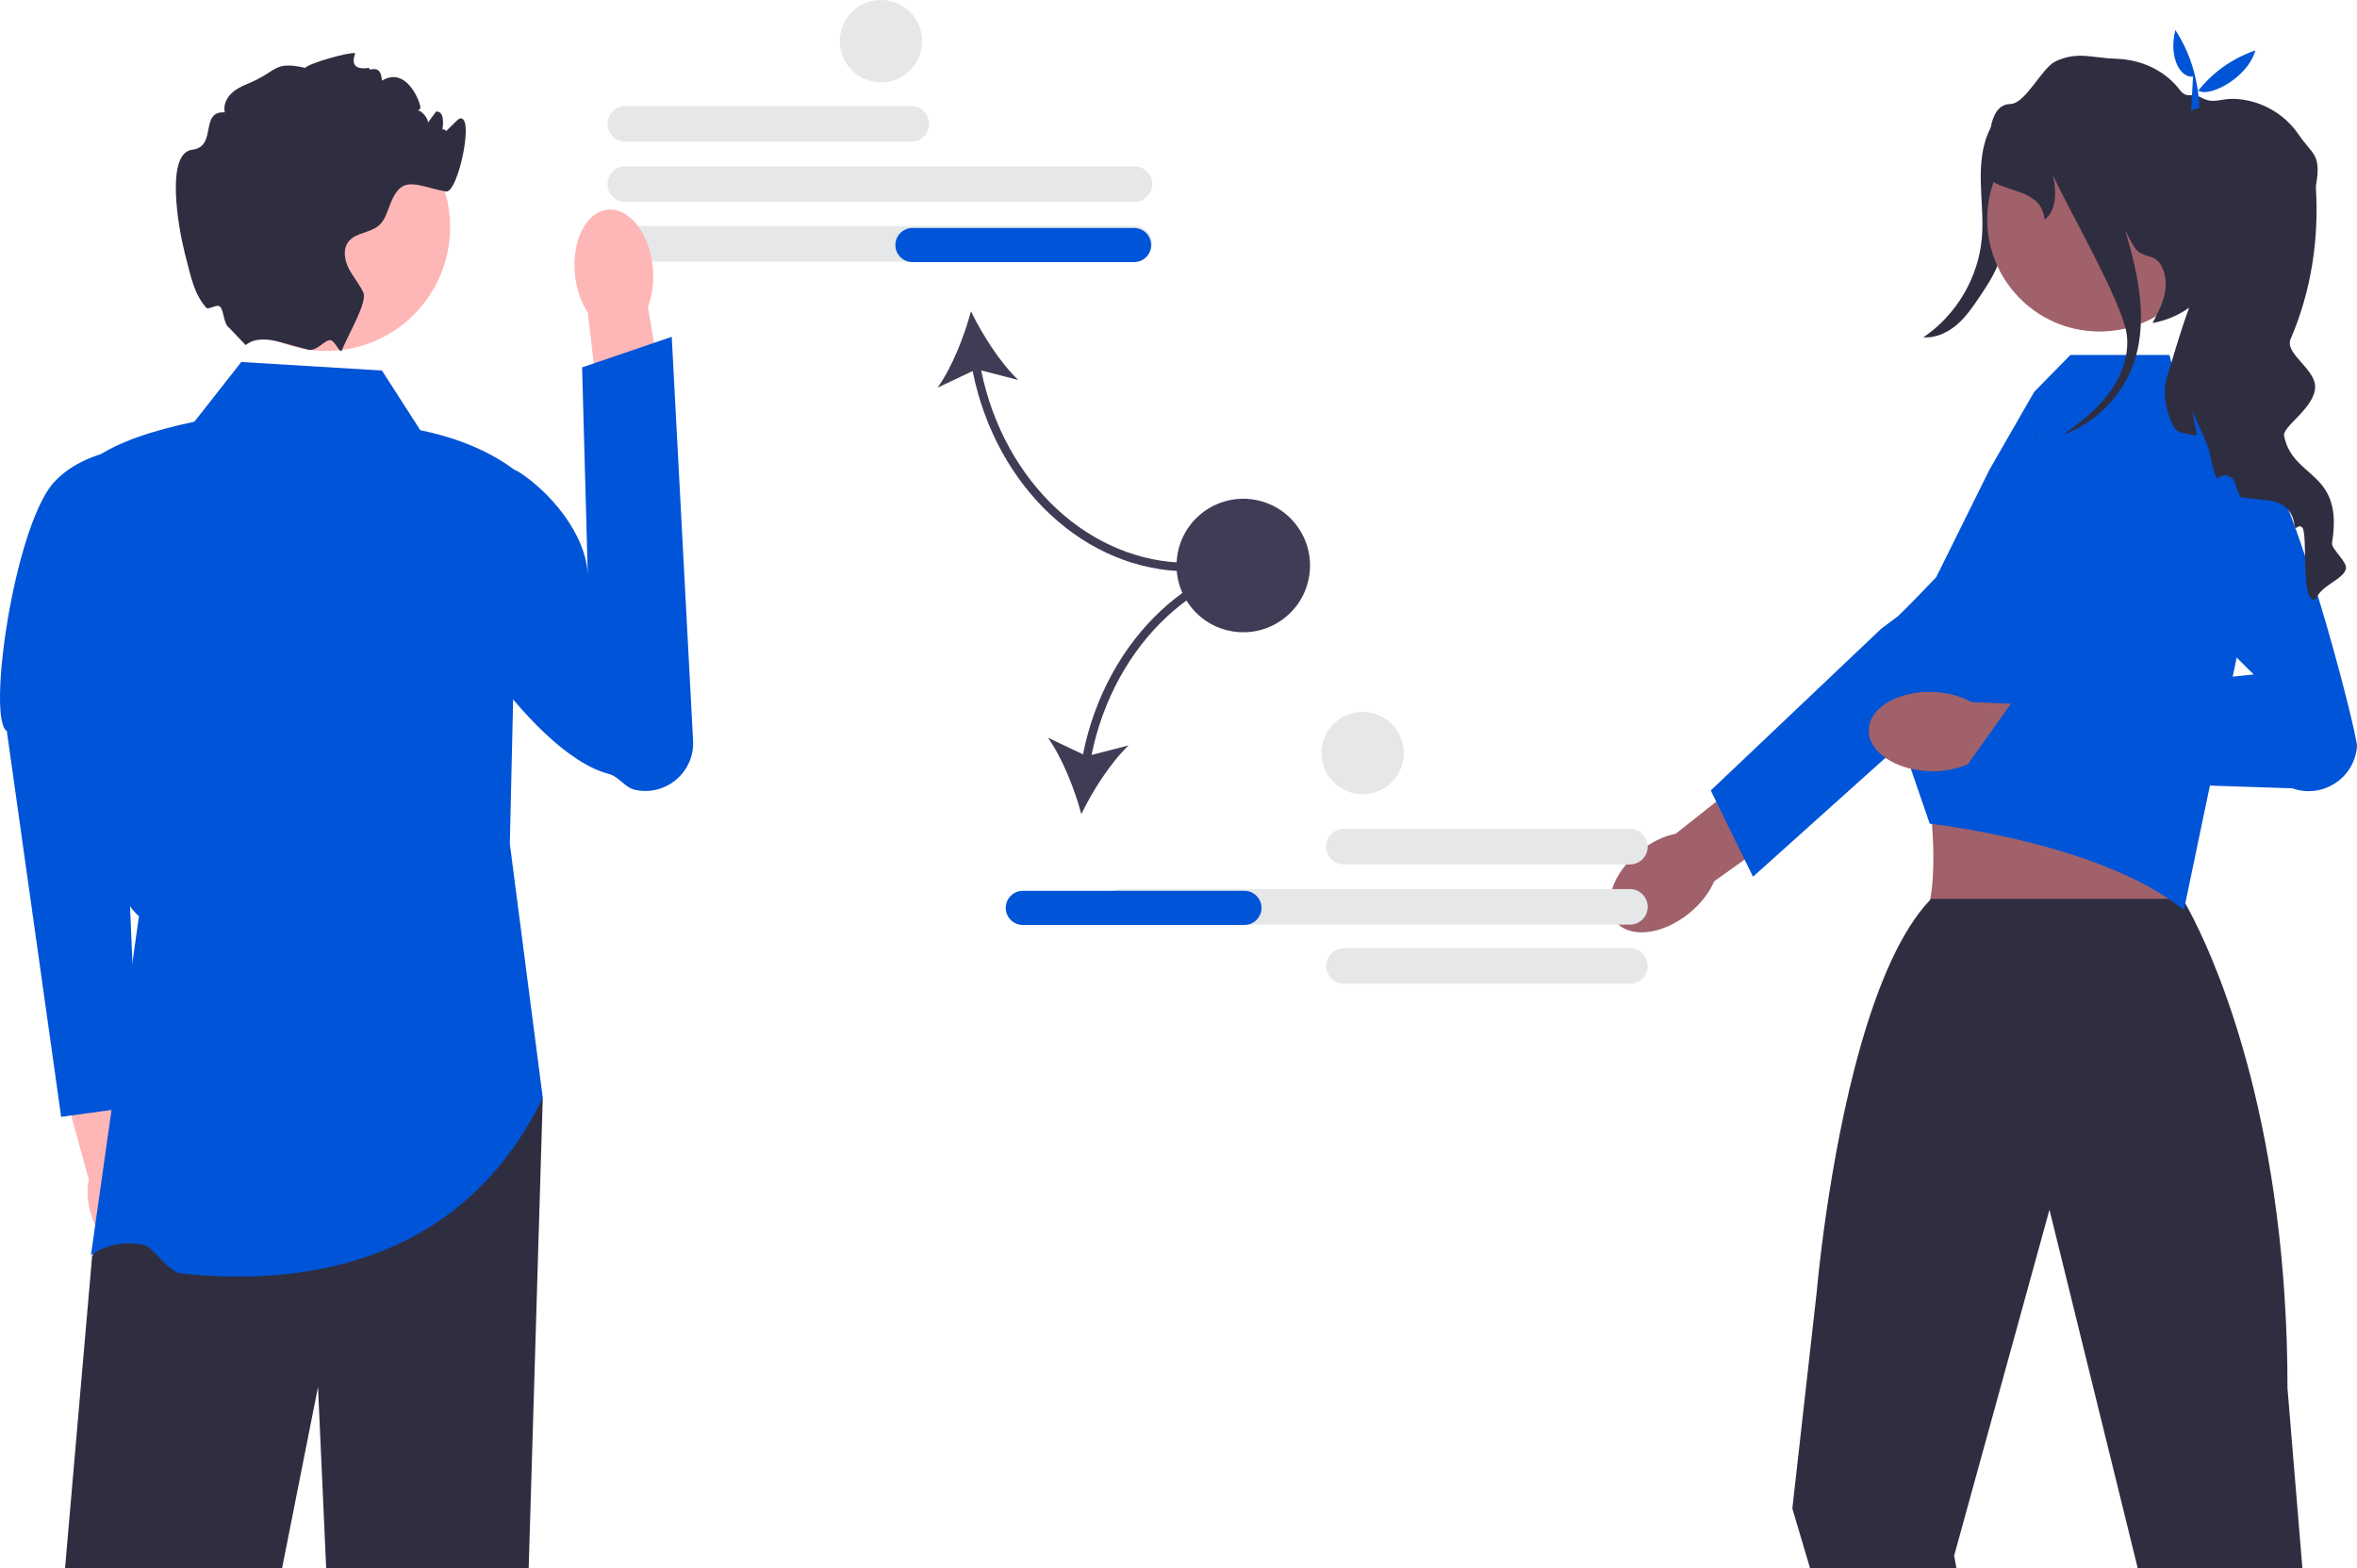 <svg xmlns="http://www.w3.org/2000/svg" width="552.941" height="367.92" viewBox="0 0 552.941 367.92" xmlns:xlink="http://www.w3.org/1999/xlink" role="img" artist="Katerina Limpitsouni" source="https://undraw.co/"><path d="M213.78,33.239h-67.085c-2.301,0-4.174-1.872-4.174-4.174s1.873-4.174,4.174-4.174h67.085c2.301,0,4.174,1.872,4.174,4.174s-1.873,4.174-4.174,4.174Z" fill="#e6e7e8"/><path d="M266.133,47.366h-119.438c-2.301,0-4.174-1.872-4.174-4.174s1.873-4.174,4.174-4.174h119.438c2.301,0,4.174,1.872,4.174,4.174s-1.873,4.174-4.174,4.174h0Z" fill="#e6e7e8"/><path d="M266.133,61.366h-119.438c-2.301,0-4.174-1.872-4.174-4.174s1.873-4.174,4.174-4.174h119.438c2.301,0,4.174,1.872,4.174,4.174s-1.873,4.174-4.174,4.174h0Z" fill="#e6e7e8"/><path d="M278.785,134.019v-2c-23.085,0-43.245-18.858-48.604-45.126l8.698,2.238c-4.207-3.986-8.457-10.659-11.094-16.112-1.557,5.854-4.466,13.212-7.841,17.922l8.23-3.899c5.472,27.328,26.498,46.976,50.611,46.976Z" fill="#3f3d56"/><path d="M270.053,57.48c0,2.206-1.794,4-4,4h-52c-2.206,0-4-1.794-4-4s1.794-4,4-4h52c2.206,0,4,1.794,4,4Z" fill="#0054D7"/><g><g><path d="M35.904,280.297c-.792-2.756-2.147-5.108-3.761-6.785l-5.864-26.73-12.781,3.131,7.324,26.778c-.482,2.266-.385,4.97,.406,7.727,1.808,6.297,6.56,10.479,10.612,9.341,4.053-1.138,5.872-7.165,4.063-13.462h-0Z" fill="#ffb6b6"/><path d="M34.136,104.956s-13.805-.476-21.805,8.524C3.165,124.676-3.1,168.547,1.603,171.501l12.743,90.485,18.171-2.497-4.663-108.569,6.282-45.964v0Z" fill="#0054D7"/></g><polygon points="127.331 257.48 124.023 367.917 76.523 367.917 74.603 325.347 66.163 367.917 15.253 367.917 21.603 294.737 28.163 279.347 32.603 268.917 127.331 257.48" fill="#2f2e41"/><path d="M89.603,86.917l-33-2-11,14c-9.5,2.034-18.081,4.66-24,9,1.416,41.926-1.695,96.442,11,107l-11.273,79.563s4.546-3.895,12.14-2.52c2.623,.475,5.79,6.385,9.014,6.743,24.77,2.752,64.937-.078,84.846-41.223l-7.727-59.563,2-87c-6.252-4.942-14.026-8.154-23-10l-9-14v-0Z" fill="#0054D7"/><g><path d="M153.134,62.578c.358,3.467-.097,6.727-1.144,9.341l5.497,32.812-15.69,2.159-3.887-33.517c-1.559-2.345-2.671-5.444-3.029-8.911-.818-7.92,2.605-14.763,7.645-15.283s9.789,5.478,10.607,13.398v0h-0Z" fill="#ffb6b6"/><path d="M100.971,113.424c-1.643,2.424-1.185,5.148-1.577,8.422-1.665,13.896,24.964,54.96,43.39,59.688,2.418,.62,3.795,3.229,6.236,3.753h0c7.23,1.554,13.961-4.184,13.57-11.569l-5.005-94.708-21.027,7.172,1.346,49.171c-.134-10.187-9.488-20.559-16.573-24.873,0,0-14.351-5.922-20.36,2.944Z" fill="#0054D7"/></g><g><circle cx="76.528" cy="53.262" r="29.068" fill="#ffb6b6"/><path d="M103.603,31.917c-.25,.06,3.826-3.913,4-4,4-2-.11,17.55-3,17-7.11-1.35-10.18-4.03-12.94,2.66-.77,1.86-1.25,3.96-2.75,5.29-2.06,1.81-5.48,1.66-7.16,3.82-1.35,1.74-.96,4.3,.04,6.26,1,1.97,2.52,3.64,3.43,5.65,1.02,2.26-3.33,9.45-4.99,13.49v.01l-.01,.024c-.441,1.06-1.489-1.993-2.596-2.298-1.324-.365-3.275,2.762-5.384,2.194-.01,0-.02-.01-.03-.01-2.01-.56-4.25-1.16-6.47-1.76h-.01c-6.25-1.7-7.83,.74-8.13,.67l-3.88-4.06c-1.332-.97-1.181-4.099-2.12-4.94-.768-.687-2.682,.901-3.246,.24-2.766-3.24-3.403-6.481-5.034-12.88-1.49-5.85-4.58-23.36,1.77-24.15,5.99-.75,1.61-9.09,7.64-8.78-.36-1.52,.31-3.15,1.4-4.27,1.08-1.13,2.52-1.83,3.97-2.43,7.15-2.92,5.96-5.43,13.5-3.73,.75-1.05,10.367-3.787,11.727-3.437,.1,.02-2.097,4.287,3.273,3.437-.2,1.23,2.727-1.437,3,3,5.727-3.437,8.81,4.79,9,6,.25,1.51-2.03,.74-.51,.97,.9,.14,2.44,1.97,2.29,2.88,.65-.88,1.3-1.75,1.96-2.63,.12,.01,.23,.03,.35,.05,3.04,.58-.445,10.518-.32,7.42,.23-5.69,4.26-2.36,1.23-1.69h0Z" fill="#2f2e41"/></g></g><path d="M474.37,25.958c-1.074,8.827-2.248,17.643-3.52,26.443-.517,3.575-1.063,7.194-2.502,10.508-.982,2.261-2.357,4.327-3.724,6.378-1.616,2.424-3.258,4.879-5.453,6.795s-5.045,3.262-7.949,3.036c7.706-5.188,12.886-13.962,13.704-23.215,.385-4.35-.143-8.722-.244-13.088-.101-4.366,.264-8.883,2.278-12.758s5.993-6.976,10.358-6.866l-2.948,2.766h0Z" fill="#2f2e41"/><g><path d="M396.268,214.231h0c-6.271,5.086-13.977,5.974-17.214,1.983s-.777-11.348,5.494-16.434c2.745-2.226,5.765-3.648,8.565-4.208l26.84-21.217,9.688,12.807-27.488,19.556c-1.126,2.624-3.141,5.285-5.886,7.512h-0l0,0Z" fill="#a0616a"/><path d="M401.338,185.428l39.993-37.948,4-3s22.958-22.366,28.902-22.879c2.518-.216,5.036,.411,7.157,1.789,3.427,2.222,5.202,5.88,5.202,9.566,0,3.081-1.241,6.176-3.78,8.455l-36.614,32.869-15.576,13.982-19.371,17.394-1.97-4.011-6.659-13.592-1.284-2.626v0l0-0Z" fill="#0054D7"/></g><path d="M486.853,159.746l-40.043,12.265c6.704,1.889,9.511,42.74,3.272,44.008,0,0,66.365,4.72,62.743,0-4.414-5.754,1.506-43.992,4.329-44.008l-30.301-12.265Z" fill="#a0616a"/><path d="M540.136,367.92l-3.5-42.24c0-15.11-.98-28.76-2.55-40.93-6.29-48.85-22.06-73.89-22.06-73.89h-59c-.08,.09-.16,.16-.24,.25l-.01,.01c-13.92,14.63-21.16,51.42-24.38,73.63-1.53,10.57-2.15,17.84-2.15,17.84l-5.77,51.28,4.17,14.05h34.33l-.54-3.01,22.09-80.16,.27-.98,.24,.98,20.48,83.17h38.62v-0Z" fill="#2f2e41"/><path d="M454.235,135.379l12.467-25.167,10.505-18.284,8.495-8.657h23.249l2.164,8.657,12.986,7.214,4.593,36.073-16.365,78.265c-19.479-15.872-59.628-20.268-59.628-20.268l-6.505-18.931-4.3-22.805-.519-2.727,12.857-13.37h0v0Z" fill="#0054D7"/><g><path d="M452.74,180.905h0c-8.07-.229-14.495-4.578-14.349-9.714,.146-5.136,6.806-9.113,14.877-8.884,3.533,.1,6.75,.99,9.239,2.39l34.185,1.399-.998,16.028-33.593-3.081c-2.564,1.256-5.827,1.962-9.359,1.862h-0l-0,0Z" fill="#a0616a"/><path d="M496.457,126.198l32.246,32.014-56.168,5.752-13.053,18.36,78.288,2.596c7.064,2.515,14.587-2.366,15.169-9.842v-0c.196-2.524-15.887-66.572-25.624-72.518-11.412-6.969-30.858,23.638-30.858,23.638l6.369-10.603-6.369,10.603Z" fill="#0054D7"/></g><circle cx="492.526" cy="51.433" r="26.333" transform="translate(433.159 543.066) rotate(-89.076)" fill="#a0616a"/><path d="M550.331,133.48c-.66,2.5-5.8,3.79-7,7-3.82,2.18-1.75-15.63-3.29-16.8-1.19-.89-1.51,1.26-1.78-.59-1.02-6.94-7.69-5.39-12.63-6.51-.56-1.09-.99-2.15-1.27-3.18-.5-1.86-2.78-2.51-4.13-1.14-.61-.54-1.05-2.45-1.48-4.36-.31-1.39-.62-2.78-.98-3.66l-3.44-7.76,1.11,5.78c-2.25-.81-4.52,.03-5.83-2.75-1.68-3.57-2.35-7.75-1.13-11.5,1.11-3.4,2.98-10.21,5.09-15.85-2.39,1.73-5.26,2.99-8.59,3.62,1.18-2.24,2.38-4.52,2.88-7.01,.49-2.49,.19-5.26-1.39-7.24-1.3-1.63-3.22-1.22-4.84-2.53-1.26-1.02-2.35-3.63-3.11-5.06,3.24,10.77,5.69,22.21,1.57,32.49-2.85,7.12-8.85,12.91-16.05,15.54,3.83-2.74,7.57-5.66,10.44-9.38,3.07-3.99,5.07-9.03,4.46-14.03-.96-7.85-15.52-32.68-17.31-37.56,.98,4.77,.6,8.49-1.98,10.54-.67-6.92-8.21-6.29-12.32-9.06,0,0-3.18-17.97,4.28-18.08,3.6-.05,7.37-8.51,10.64-10.02,5.22-2.41,8.42-.77,14.21-.59,5.78,.17,11.33,2.66,14.86,7.23,1.85,2.39,2.53,.49,5.31,1.98,2.64,1.41,4.42,.1,7.41,.19,5.99,.16,11.8,3.36,15.16,8.31,3.36,4.96,5.43,4.5,4.1,12.17-.02,.09-.02,.27,0,.54,.73,12.08-1.14,24.19-5.93,35.31-1.48,3.42,5.759,6.95,5.749,11.22-.01,4.96-7.999,9.48-7.259,11.6,2.12,10.21,14.03,7.94,11.22,25.03-.23,1.39,3.69,4.44,3.25,6.11Z" fill="#2f2e41"/><path d="M477.378,102.211c.22-.07,.44-.15,.66-.24-.28,.2-.55,.39-.83,.59l.17-.35Z" fill="#2f2e41"/><path d="M514.47,17.96c-2.865,.426-5.775-4.327-4.148-10.918,3.544,5.42,5.356,11.521,5.641,18.222l-1.91,.592,.417-7.896Z" fill="#0054D7"/><path d="M529.106,11.808c-1.955,6.927-11.882,11.562-13.635,9.152l-.201,4.131-1.227-1.579c3.56-5.294,8.413-9.356,15.063-11.704h0Z" fill="#0054D7"/><g><path d="M311.121,198.594c0-2.301,1.873-4.174,4.174-4.174h67.085c2.301,0,4.174,1.873,4.174,4.174s-1.873,4.174-4.174,4.174h-67.085c-2.301,0-4.174-1.873-4.174-4.174Z" fill="#e6e7e8"/><path d="M311.121,226.594c0-2.301,1.873-4.174,4.174-4.174h67.085c2.301,0,4.174,1.873,4.174,4.174s-1.873,4.174-4.174,4.174h-67.085c-2.301,0-4.174-1.873-4.174-4.174Z" fill="#e6e7e8"/><path d="M262.941,216.895c-2.301,0-4.174-1.873-4.174-4.174s1.873-4.174,4.174-4.174h119.438c2.301,0,4.174,1.873,4.174,4.174s-1.873,4.174-4.174,4.174h-119.438Z" fill="#e6e7e8"/></g><g><path d="M254.062,176.947l-8.23-3.899c3.376,4.711,6.284,12.068,7.841,17.922,2.637-5.453,6.887-12.126,11.094-16.112l-8.698,2.238c5.36-26.268,25.519-45.126,48.604-45.126v-2c-24.113,0-45.139,19.648-50.611,46.976Z" fill="#3f3d56"/><path d="M291.941,216.971h-52c-2.206,0-4-1.794-4-4s1.794-4,4-4h52c2.206,0,4,1.794,4,4s-1.794,4-4,4Z" fill="#0054D7"/></g><circle cx="291.673" cy="132.657" r="15.657" transform="translate(114.008 399.315) rotate(-80.783)" fill="#3f3d56"/><circle cx="206.673" cy="9.657" r="9.657" fill="#e6e7e8"/><circle cx="319.673" cy="176.657" r="9.657" fill="#e6e7e8"/></svg>